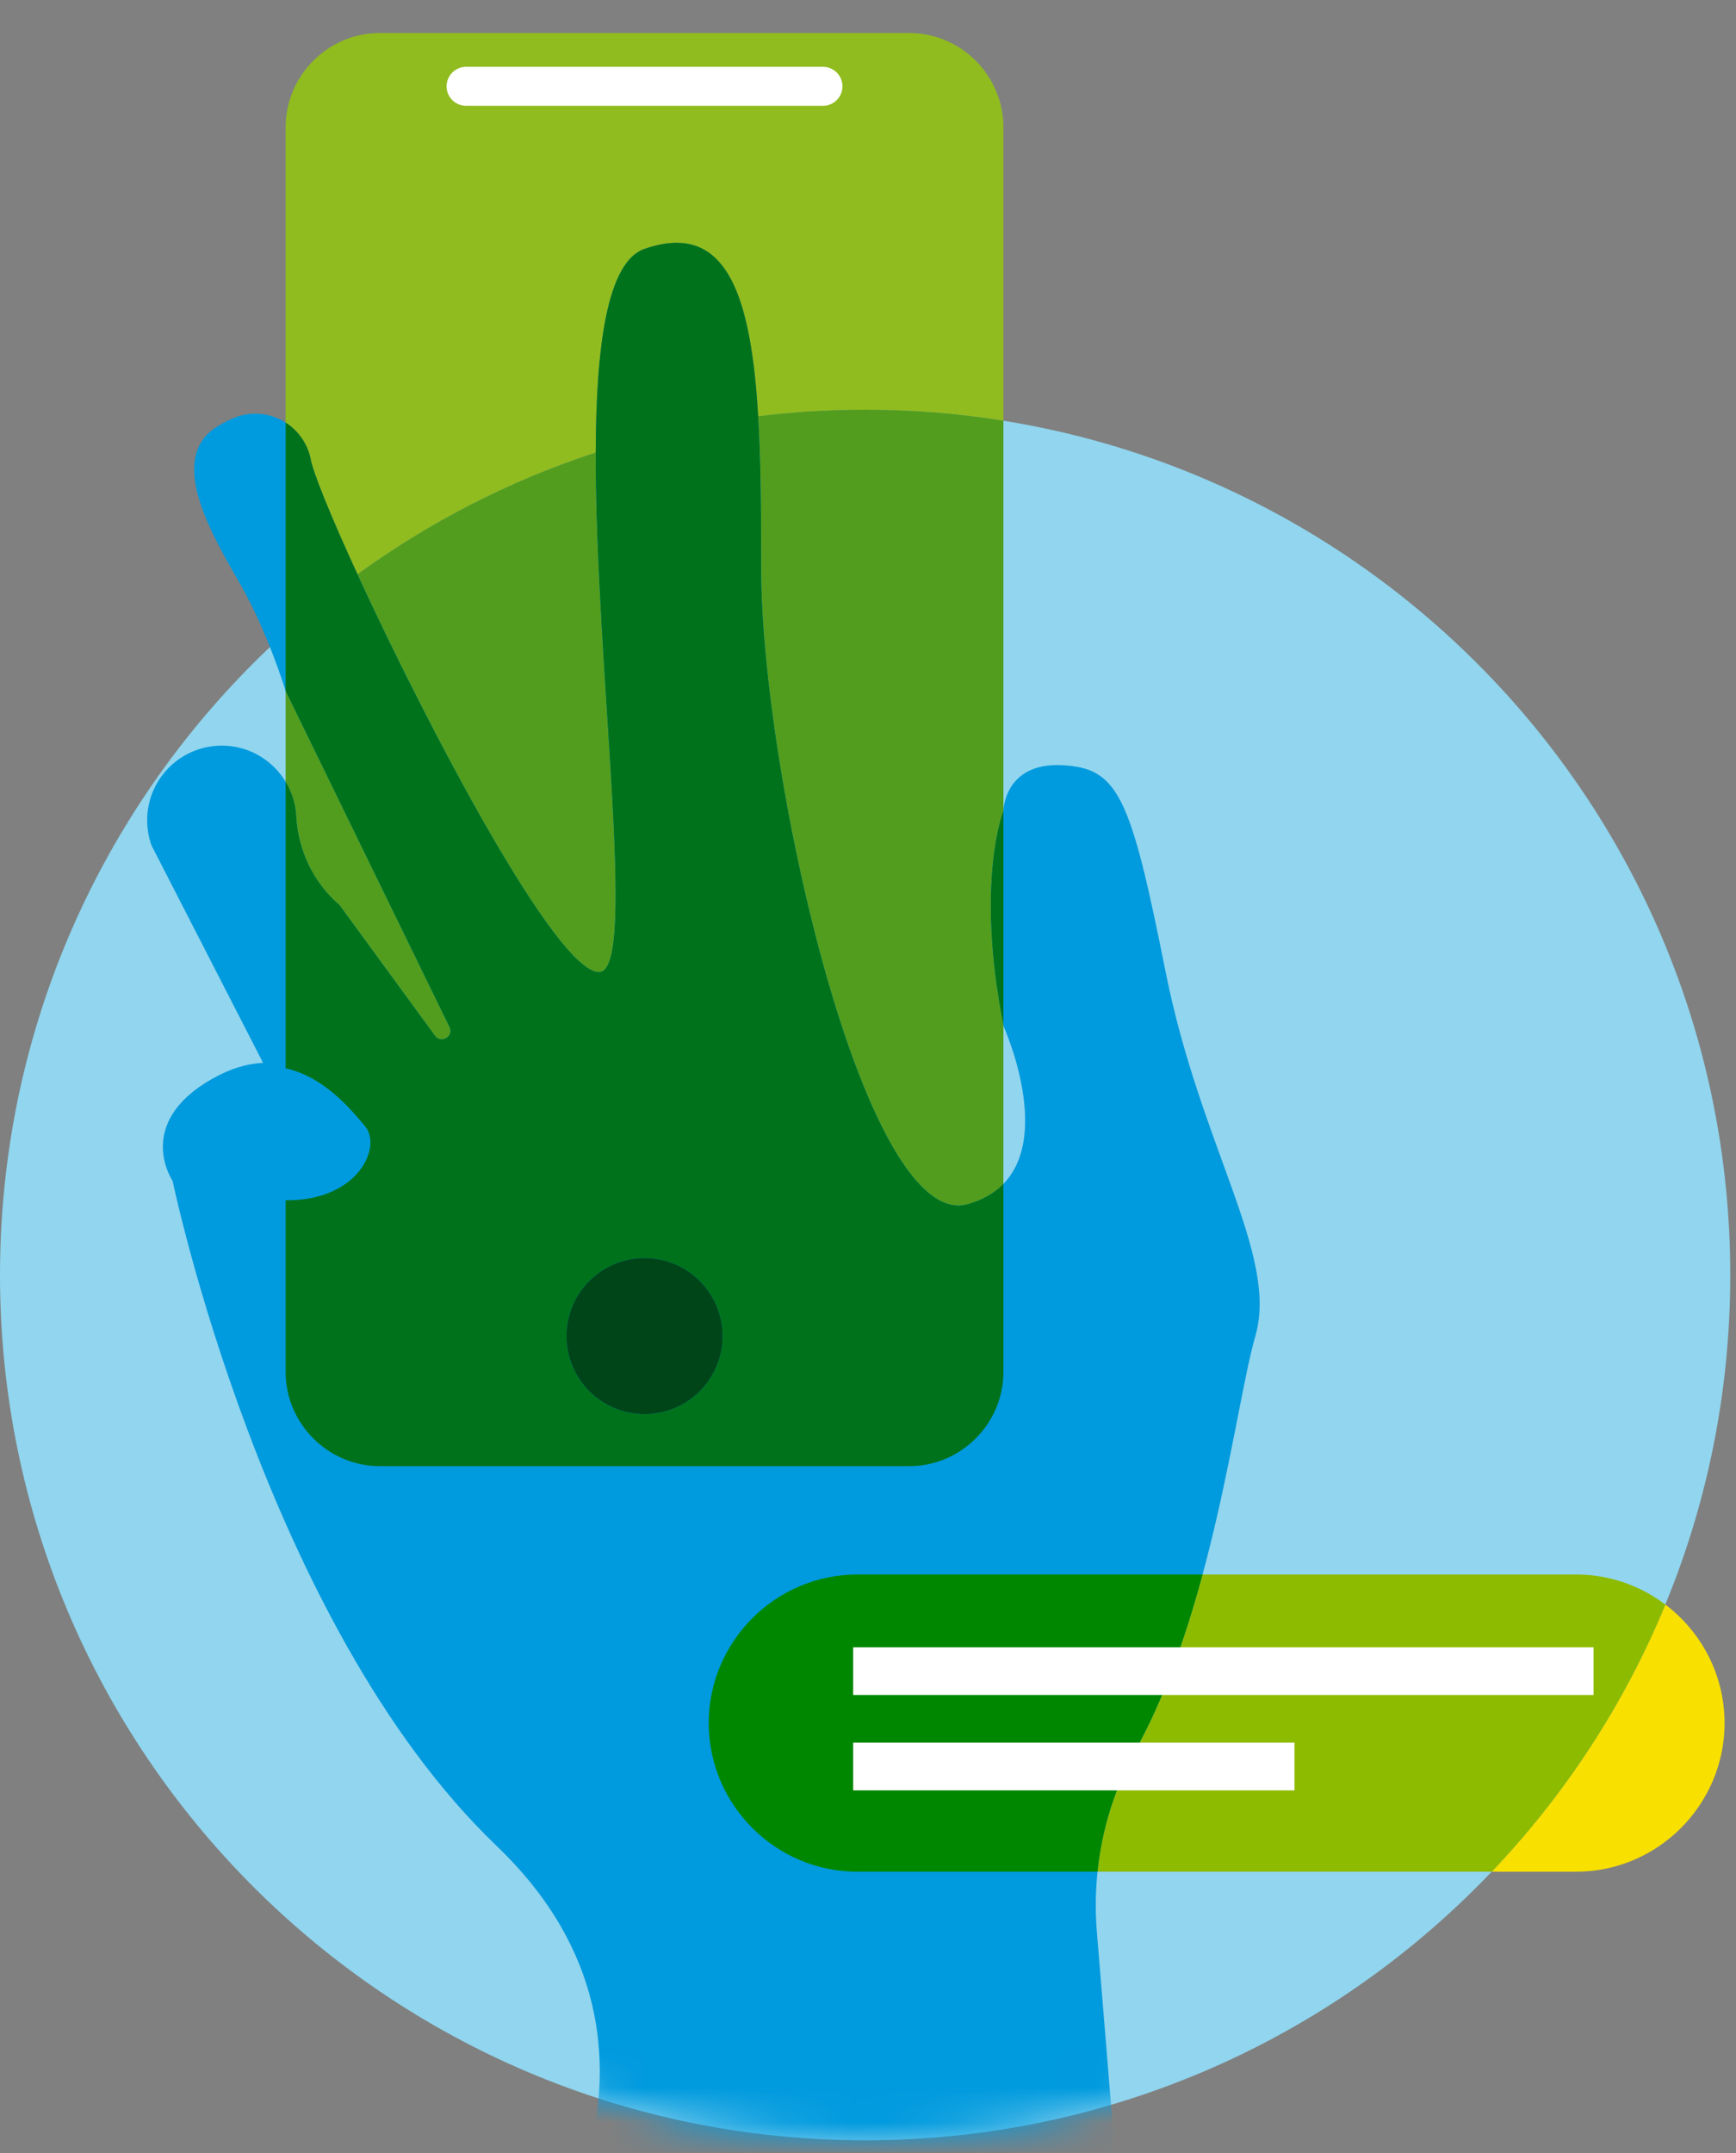 <?xml version="1.0" encoding="UTF-8"?>
<svg width="50px" height="62px" viewBox="0 0 50 62" version="1.1" xmlns="http://www.w3.org/2000/svg" xmlns:xlink="http://www.w3.org/1999/xlink">
    <rect x="0" y="0" width="50" height="62" fill="#808080" stroke="none"/>
    <!-- Generator: sketchtool 63.1 (101010) - https://sketch.com -->
    <title>16D67F5D-F720-4009-B52B-C71AE5323993</title>
    <desc>Created with sketchtool.</desc>
    <defs>
        <path d="M4.705,0.137 L0.069,26.192 L3.192,42.713 L13.868,60.92 C16.929,62.264 20.313,63.009 23.871,63.009 L23.871,63.009 C26.976,63.009 29.947,62.441 32.689,61.403 L32.689,61.403 L34.534,50.345 L38.663,38.092 L32.308,12.861 L30.568,0.137" id="path-1"></path>
        <path d="M4.705,0.137 L0.069,26.192 L3.192,42.713 L13.868,60.92 C16.929,62.264 20.313,63.009 23.871,63.009 L23.871,63.009 C26.976,63.009 29.947,62.441 32.689,61.403 L32.689,61.403 L34.534,50.345 L38.663,38.092 L32.308,12.861 L30.568,0.137" id="path-3"></path>
        <path d="M4.705,0.137 L0.069,26.192 L3.192,42.713 L13.868,60.92 C16.929,62.264 20.313,63.009 23.871,63.009 L23.871,63.009 C26.976,63.009 29.947,62.441 32.689,61.403 L32.689,61.403 L34.534,50.345 L38.663,38.092 L32.308,12.861 L30.568,0.137" id="path-5"></path>
        <path d="M4.705,0.137 L0.069,26.192 L3.192,42.713 L13.868,60.92 C16.929,62.264 20.313,63.009 23.871,63.009 L23.871,63.009 C26.976,63.009 29.947,62.441 32.689,61.403 L32.689,61.403 L34.534,50.345 L38.663,38.092 L32.308,12.861 L30.568,0.137" id="path-7"></path>
        <path d="M4.705,0.137 L0.069,26.192 L3.192,42.713 L13.868,60.92 C16.929,62.264 20.313,63.009 23.871,63.009 L23.871,63.009 C26.976,63.009 29.947,62.441 32.689,61.403 L32.689,61.403 L34.534,50.345 L38.663,38.092 L32.308,12.861 L30.568,0.137" id="path-9"></path>
        <path d="M4.705,0.137 L0.069,26.192 L3.192,42.713 L13.868,60.92 C16.929,62.264 20.313,63.009 23.871,63.009 L23.871,63.009 C26.976,63.009 29.947,62.441 32.689,61.403 L32.689,61.403 L34.534,50.345 L38.663,38.092 L32.308,12.861 L30.568,0.137" id="path-11"></path>
        <path d="M4.705,0.137 L0.069,26.192 L3.192,42.713 L13.868,60.92 C16.929,62.264 20.313,63.009 23.871,63.009 L23.871,63.009 C26.976,63.009 29.947,62.441 32.689,61.403 L32.689,61.403 L34.534,50.345 L38.663,38.092 L32.308,12.861 L30.568,0.137" id="path-13"></path>
        <polygon id="path-15" points="0 63.351 49.836 63.351 49.836 0.137 0 0.137"></polygon>
    </defs>
    <g id="Page-1" stroke="none" stroke-width="1" fill="none" fill-rule="evenodd">
        <g id="Sous-menu-(1)" transform="translate(-73, -332)">
            <g id="SMART-TERRITOIRE" transform="translate(73, 330.5)">
                <path d="M0,38.217 C0,51.978 11.156,63.134 24.918,63.134 C38.68,63.134 49.835,51.978 49.835,38.217 C49.835,24.455 38.68,13.299 24.918,13.299 C11.156,13.299 0,24.455 0,38.217" id="Fill-1" fill="#91D5EE"></path>
                <g id="Group-24" transform="translate(1.047, 0.125)">
                    <g id="Group-5">
                        <mask id="mask-2" fill="white">
                            <use xlink:href="#path-1"></use>
                        </mask>
                        <g id="Clip-4"></g>
                        <path d="M6.53,31.982 L3.316,25.718 C3.235,25.493 3.192,25.25 3.192,24.997 C3.192,23.755 4.245,22.759 5.507,22.854 C6.571,22.934 7.421,23.8 7.485,24.864 L7.486,24.878 C7.539,25.87 7.985,26.798 8.738,27.445 L11.483,31.201 C11.658,31.44 12.029,31.217 11.898,30.95 L7.18,21.275 C7.18,21.275 6.684,19.627 5.897,18.242 C5.111,16.856 3.725,14.609 5.186,13.673 C5.399,13.536 5.6,13.439 5.79,13.374 C6.699,13.059 7.679,13.624 7.894,14.561 C8.093,15.936 14.586,29.514 16.228,29.365 C17.869,29.215 14.286,9.666 17.516,8.542 C20.747,7.419 20.877,11.837 20.877,17.755 C20.877,23.672 23.874,36.892 26.832,36.049 C29.789,35.206 27.862,30.938 27.862,30.938 C27.029,26.78 27.853,24.721 27.853,24.721 C27.853,24.721 27.881,23.335 29.529,23.41 C31.176,23.485 31.514,24.309 32.525,29.365 C33.536,34.421 35.783,37.527 35.109,39.85 C34.539,41.814 33.889,47.739 31.664,51.764 C30.782,53.36 30.396,55.183 30.544,57.002 L31.064,63.351 L15.931,63.351 C16.581,60.735 16.356,57.5 13.256,54.531 C6.571,48.127 3.925,35.382 3.925,35.382 C3.925,35.382 2.793,33.724 5.074,32.436 C5.601,32.138 6.087,32.003 6.53,31.982" id="Fill-3" fill="#009ADE" mask="url(#mask-2)"></path>
                    </g>
                    <g id="Group-8">
                        <mask id="mask-4" fill="white">
                            <use xlink:href="#path-3"></use>
                        </mask>
                        <g id="Clip-7"></g>
                        <path d="M25.138,2.325 L9.895,2.325 C8.402,2.325 7.18,3.547 7.18,5.041 L7.18,13.545 C7.528,13.769 7.794,14.124 7.894,14.561 C7.949,14.938 8.477,16.234 9.249,17.913 C11.319,16.41 13.629,15.218 16.111,14.406 C16.12,11.338 16.44,8.917 17.516,8.542 C17.857,8.424 18.163,8.367 18.438,8.367 C20.067,8.367 20.61,10.36 20.79,13.363 C21.799,13.238 22.827,13.174 23.871,13.174 C25.226,13.174 26.556,13.282 27.853,13.49 L27.853,5.041 C27.853,3.547 26.631,2.325 25.138,2.325" id="Fill-6" fill="#90BC1F" mask="url(#mask-4)"></path>
                    </g>
                    <g id="Group-11">
                        <mask id="mask-6" fill="white">
                            <use xlink:href="#path-5"></use>
                        </mask>
                        <g id="Clip-10"></g>
                        <path d="M23.871,13.174 C22.827,13.174 21.799,13.238 20.79,13.362 C20.868,14.663 20.877,16.155 20.877,17.755 C20.877,23.49 23.693,36.088 26.559,36.088 C26.651,36.088 26.741,36.075 26.832,36.05 C27.274,35.924 27.607,35.721 27.853,35.468 L27.853,30.891 C27.035,26.765 27.853,24.721 27.853,24.721 L27.853,24.721 L27.853,13.49 C26.556,13.282 25.226,13.174 23.871,13.174 M16.111,14.406 C13.629,15.218 11.319,16.41 9.249,17.913 C11.275,22.32 14.98,29.366 16.2,29.366 C16.21,29.366 16.219,29.366 16.228,29.365 C17.322,29.265 16.094,20.542 16.111,14.406 M7.18,21.275 L7.18,23.887 C7.355,24.176 7.464,24.509 7.485,24.864 L7.486,24.878 C7.539,25.87 7.984,26.798 8.738,27.445 L11.483,31.201 C11.535,31.273 11.605,31.303 11.674,31.303 C11.835,31.303 11.99,31.137 11.898,30.95 L7.18,21.275" id="Fill-9" fill="#529D1D" mask="url(#mask-6)"></path>
                    </g>
                    <g id="Group-14">
                        <mask id="mask-8" fill="white">
                            <use xlink:href="#path-7"></use>
                        </mask>
                        <g id="Clip-13"></g>
                        <path d="M18.438,8.367 C18.163,8.367 17.857,8.424 17.517,8.542 C16.44,8.917 16.12,11.338 16.111,14.406 C16.094,20.542 17.322,29.265 16.228,29.365 C16.219,29.366 16.21,29.366 16.2,29.366 C14.98,29.366 11.275,22.32 9.249,17.913 C8.477,16.234 7.949,14.938 7.894,14.561 C7.794,14.124 7.528,13.769 7.18,13.545 L7.18,13.545 L7.18,21.275 L11.898,30.95 C11.99,31.137 11.835,31.303 11.674,31.303 C11.605,31.303 11.535,31.272 11.483,31.201 L8.738,27.445 C7.984,26.798 7.539,25.87 7.486,24.878 L7.485,24.864 C7.464,24.509 7.355,24.176 7.18,23.887 L7.18,40.881 C7.18,42.374 8.402,43.596 9.895,43.596 L25.138,43.596 C26.631,43.596 27.853,42.374 27.853,40.881 L27.853,35.468 C27.606,35.721 27.274,35.924 26.832,36.049 C26.741,36.075 26.651,36.088 26.559,36.088 C23.693,36.088 20.877,23.49 20.877,17.755 C20.877,16.154 20.868,14.664 20.79,13.363 C20.61,10.36 20.067,8.367 18.438,8.367 M17.517,42.097 C16.275,42.097 15.269,41.091 15.269,39.85 C15.269,38.609 16.275,37.603 17.517,37.603 C18.758,37.603 19.763,38.609 19.763,39.85 C19.763,41.091 18.758,42.097 17.517,42.097 M27.853,24.721 L27.853,24.721 C27.853,24.721 27.035,26.765 27.853,30.891 L27.853,24.721" id="Fill-12" fill="#00721B" mask="url(#mask-8)"></path>
                    </g>
                    <g id="Group-17">
                        <mask id="mask-10" fill="white">
                            <use xlink:href="#path-9"></use>
                        </mask>
                        <g id="Clip-16"></g>
                        <path d="M7.131,32.127 C8.298,32.369 9.086,33.358 9.464,33.803 C9.972,34.399 9.262,35.99 7.126,35.937 L7.136,32.128" id="Fill-15" fill="#009BDF" mask="url(#mask-10)"></path>
                    </g>
                    <g id="Group-20">
                        <mask id="mask-12" fill="white">
                            <use xlink:href="#path-11"></use>
                        </mask>
                        <g id="Clip-19"></g>
                        <path d="M17.516,37.603 C16.276,37.603 15.269,38.609 15.269,39.85 C15.269,41.091 16.276,42.097 17.516,42.097 C18.758,42.097 19.764,41.091 19.764,39.85 C19.764,38.609 18.758,37.603 17.516,37.603" id="Fill-18" fill="#004518" mask="url(#mask-12)"></path>
                    </g>
                    <g id="Group-23">
                        <mask id="mask-14" fill="white">
                            <use xlink:href="#path-13"></use>
                        </mask>
                        <g id="Clip-22"></g>
                        <path d="M12.376,4.422 L22.657,4.422 C22.965,4.422 23.218,4.17 23.218,3.861 C23.218,3.552 22.965,3.299 22.657,3.299 L12.376,3.299 C12.067,3.299 11.815,3.552 11.815,3.861 C11.815,4.17 12.067,4.422 12.376,4.422" id="Fill-21" fill="#FFFFFF" mask="url(#mask-14)"></path>
                    </g>
                </g>
                <g id="Group-34" transform="translate(0, 0.125)">
                    <path d="M47.965,47.581 C46.78,50.456 45.073,53.059 42.963,55.275 L45.392,55.275 C47.745,55.275 49.671,53.349 49.671,50.995 C49.671,49.605 49,48.364 47.965,47.581" id="Fill-25" fill="#F8E000"></path>
                    <path d="M45.392,46.716 L34.636,46.716 C34.165,48.459 33.55,50.247 32.712,51.764 C32.11,52.853 31.738,54.048 31.61,55.275 L42.963,55.275 C45.073,53.059 46.78,50.456 47.965,47.582 C47.247,47.039 46.355,46.716 45.392,46.716" id="Fill-27" fill="#8DBB00"></path>
                    <path d="M34.636,46.716 L24.693,46.716 C22.339,46.716 20.413,48.642 20.413,50.995 C20.413,53.349 22.339,55.275 24.693,55.275 L31.61,55.275 C31.739,54.048 32.11,52.853 32.711,51.764 C33.55,50.247 34.165,48.459 34.636,46.716" id="Fill-29" fill="#008700"></path>
                    <mask id="mask-16" fill="white">
                        <use xlink:href="#path-15"></use>
                    </mask>
                    <g id="Clip-32"></g>
                    <polygon id="Fill-31" fill="#FFFFFF" mask="url(#mask-16)" points="24.573 50.185 45.896 50.185 45.896 48.812 24.573 48.812"></polygon>
                    <polygon id="Fill-33" fill="#FFFFFF" mask="url(#mask-16)" points="24.573 52.932 37.284 52.932 37.284 51.559 24.573 51.559"></polygon>
                </g>
            </g>
        </g>
    </g>
</svg>